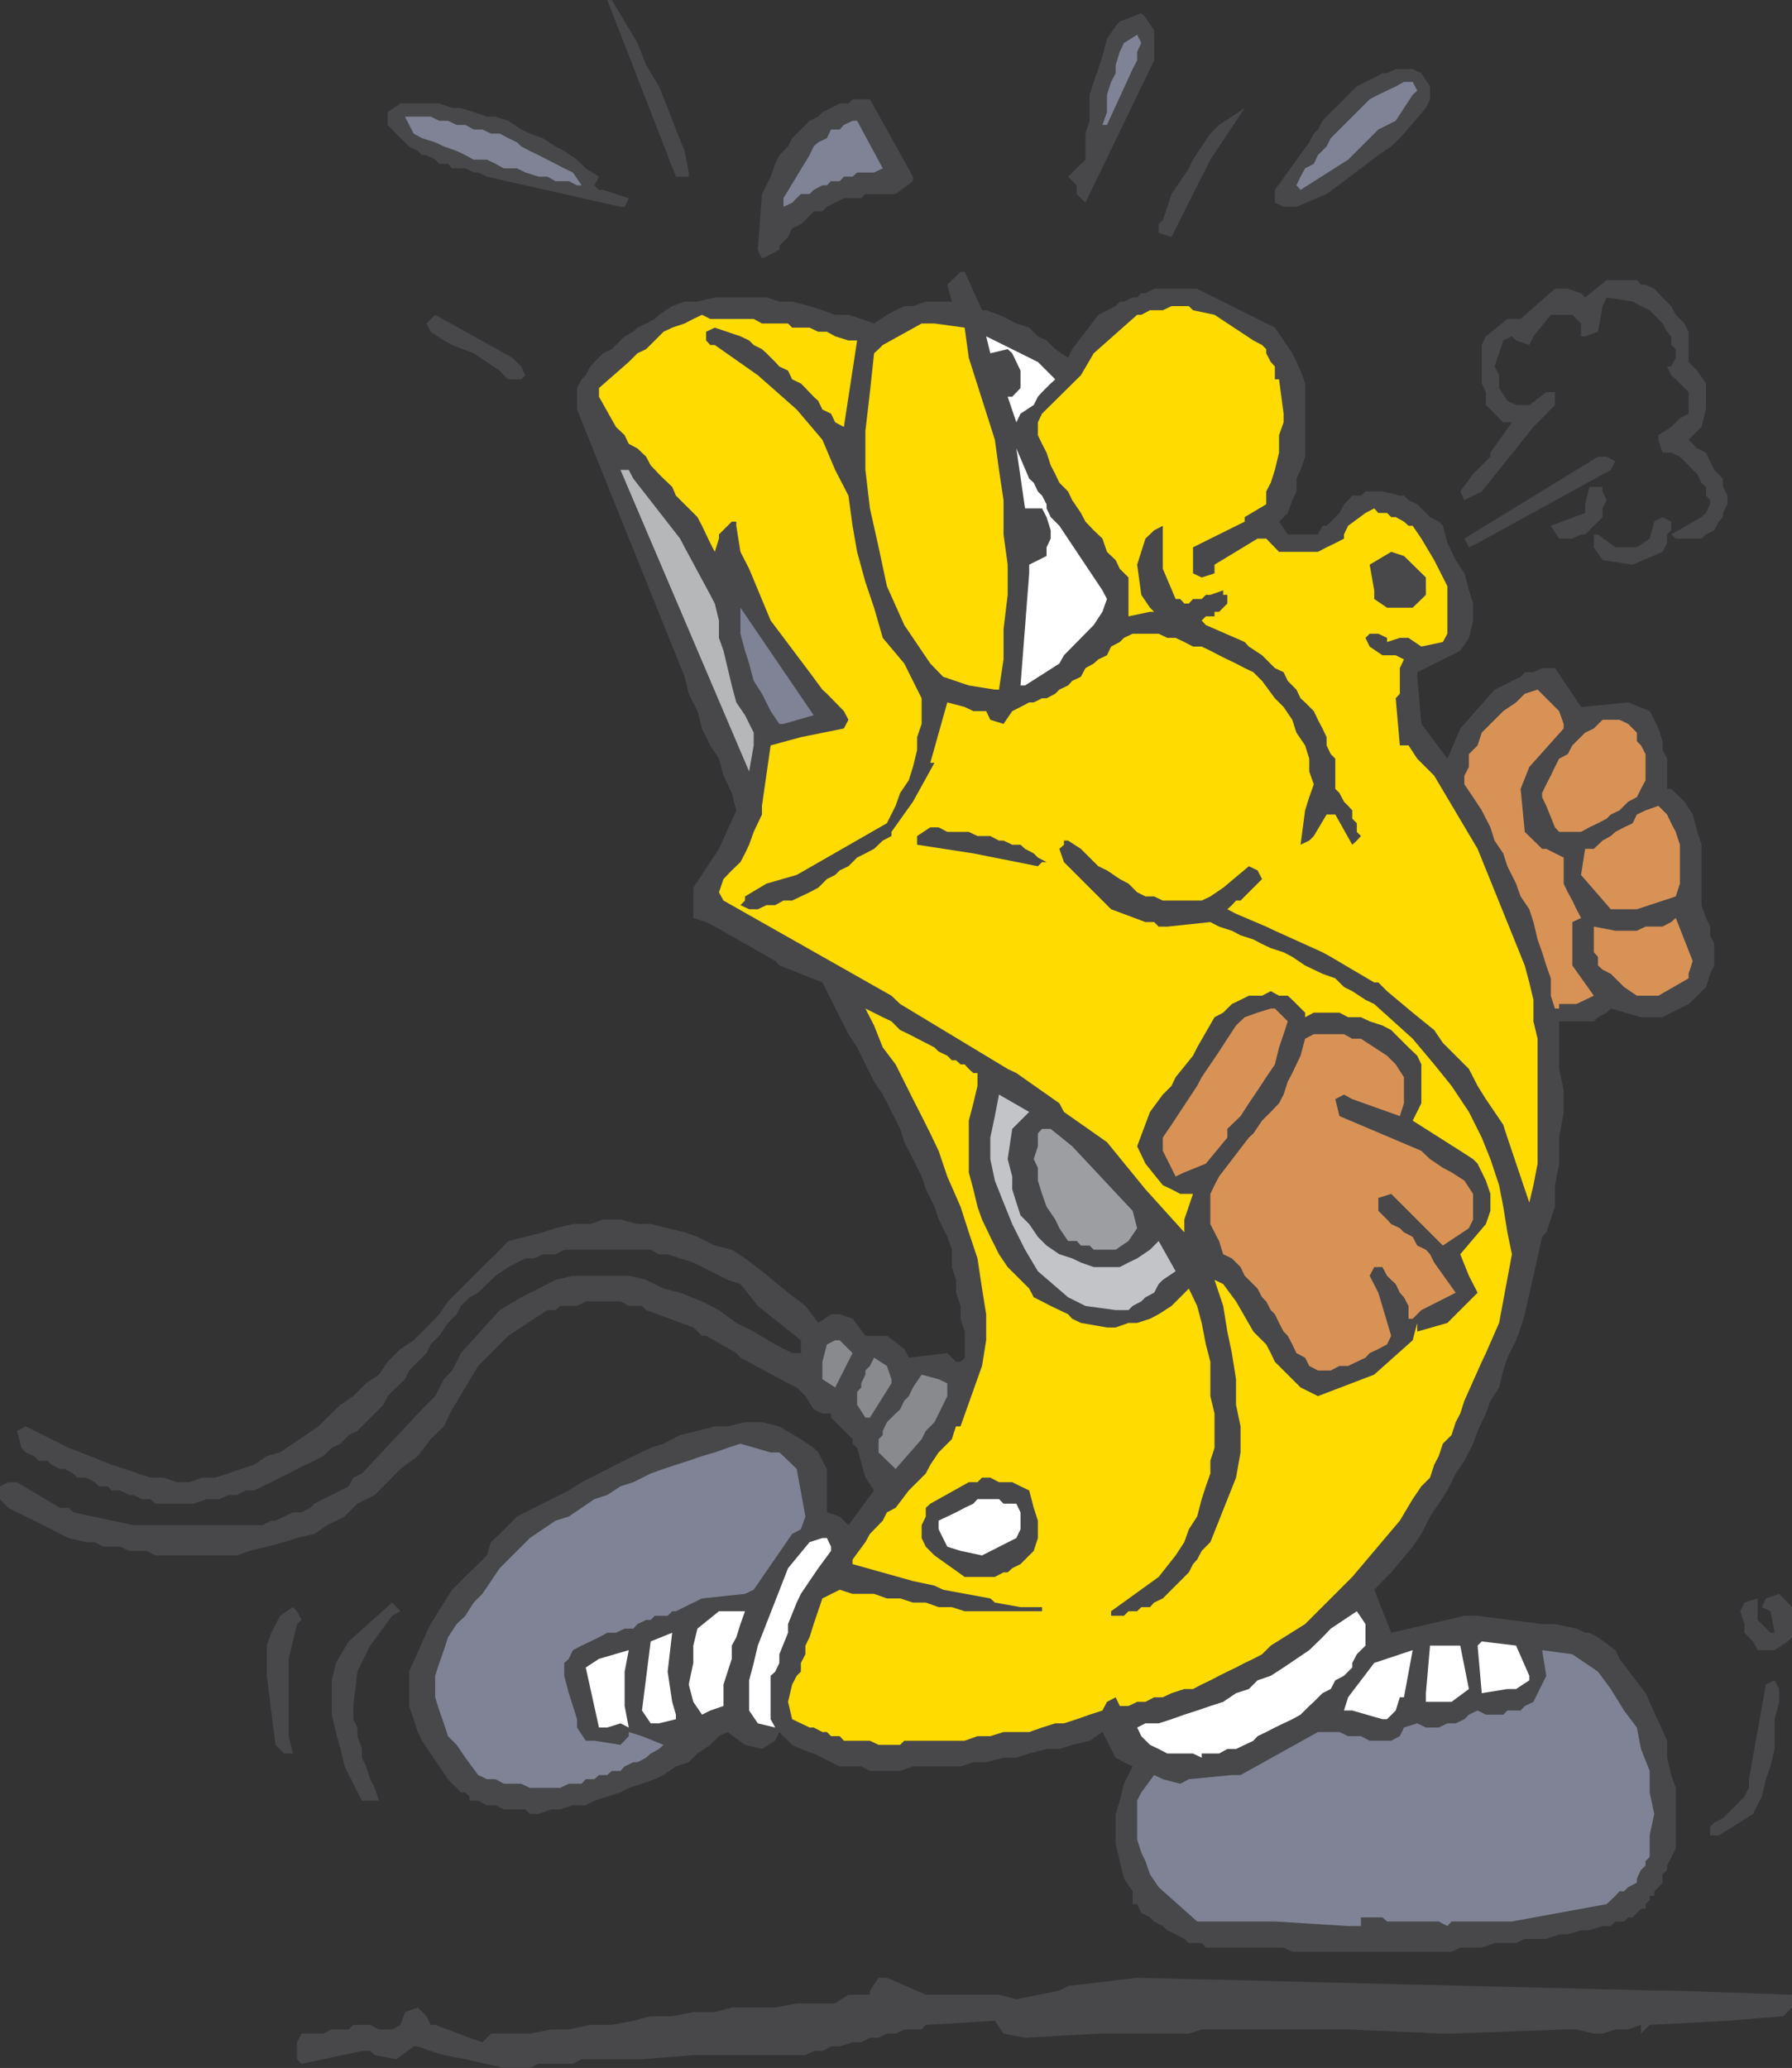 <?xml version="1.0" encoding="utf-8"?>
<!-- Generator: Adobe Illustrator 16.0.0, SVG Export Plug-In . SVG Version: 6.00 Build 0)  -->
<!DOCTYPE svg PUBLIC "-//W3C//DTD SVG 1.1//EN" "http://www.w3.org/Graphics/SVG/1.1/DTD/svg11.dtd">
<svg version="1.1" id="Ebene_1" xmlns="http://www.w3.org/2000/svg" xmlns:xlink="http://www.w3.org/1999/xlink" x="0px" y="0px"
	 width="104.229px" height="120.277px" viewBox="0 0 104.229 120.277" enable-background="new 0 0 104.229 120.277"
	 xml:space="preserve">
<rect x="0" y="0" width="104.229" height="120.277" fill="#333333" stroke="none"/>
<path fill-rule="evenodd" clip-rule="evenodd" fill="#48484A" d="M66.141,110.749h-0.264v-0.746l-0.505-0.746l-0.241-1.01
	l-0.241-0.986v-1.757l0.241-0.77l0.241-0.986l0.505-1.011l-0.505-0.24l-0.482-0.265l-0.769-1.492l-0.746,0.506l-1.012,0.24
	l-0.746,0.24h-0.745l-1.011,0.264l-0.746,0.242h-0.746l-1.01,0.265h-0.746l-0.746,0.24h-2.767l-0.746,0.265h-1.757l-0.505-0.265
	h-1.251l-0.505-0.24l-0.505-0.265l-0.506-0.242l-0.745-0.264l-0.506-0.24l-0.747-0.746l-0.239,0.506l-0.771,0.48l-0.986-0.24
	l-1.011-0.746l-0.505,0.24l-0.505,0.506l-0.746,0.504l-0.506,0.507l-0.746,0.24l-0.722,0.505l-0.505,0.24l-0.746,0.266l-0.77,0.24
	l-0.481,0.265l-0.77,0.24l-0.746,0.241l-0.505,0.265h-0.747l-0.746,0.24h-0.505l-0.746,0.265H30.82l-0.264-0.265h-1.251l-0.482-0.24
	h-0.505l-0.505-0.265h-0.506v-0.241l-0.24-0.24h-0.265l-0.241-0.265l-0.264-0.24l-0.241-0.266l-1.01-1.492l-0.505-0.744
	l-0.241-0.506l-0.241-0.746l-0.264-0.77v-1.998l1.01-2.262l0.241-0.505l1.251-1.997l0.505-0.505l0.505-0.505l0.506-0.481
	l0.505-0.505l0.241-0.771l0.505-0.48l0.505-0.505l0.505-0.505l0.987-0.506l1.01-0.506l1.012-0.504l0.745-0.481l1.011-0.505
	l0.986-0.506l1.011-0.506l1.011-0.48l0.745-0.241l0.963-0.505l1.011-0.24l1.01-0.265h0.746l1.011-0.241h0.986l1.01,0.241
	l1.253,0.746l0.745,0.505l0.265,0.266l0.241,0.48l0.264,0.48v2.526l0.746,0.241l0.505,0.505l1.492-2.021l-0.505-0.746l-0.481-1.732
	l-0.265-0.241v-0.264l-1.251-1.252v-0.24h-0.505l-0.506-0.241l-0.481-0.77l-0.505-0.506l-0.505-0.24l-2.768-1.491l-0.241-0.265
	l-1.756-1.01h-0.24l-0.506-0.481l-2.742-1.011l-0.241-0.241h-0.77l-0.481-0.265h-2.021l-0.506,0.265h-0.987l-0.264,0.241h-0.48
	l-2.263,1.492l-1.756,1.756l-1.516,2.525l-0.481,0.987l-0.77,0.746l-0.746,0.985l-1.01,0.746l-0.746,0.771l-0.747,0.746
	l-1.011,0.505l-0.745,0.746l-1.011,0.505l-0.746,0.505l-1.01,0.241l-0.747,0.239l-1.01,0.266l-0.987,0.241l-0.745,0.265H9.022
	l-0.506-0.265h-1.01l-0.505-0.241H6.015L5.51,89.695H5.005l-1.012-0.239l-0.505-0.241l-0.48-0.266L2.502,88.71l-0.505-0.265
	l-0.506-0.24l-0.505-0.241l-0.505-0.265L0,87.193v-0.746l0.481-0.239h0.505l2.502,1.491h0.505l0.266,0.265l3.513,0.746h7.506
	l0.505-0.265h0.242l0.504-0.24l0.506-0.241h0.506l0.505-0.265l0.24-0.24l0.506-0.266l0.505-0.239l0.506-0.265l0.48-0.242
	l0.265-0.504l0.506-0.24l3.489-3.73l0.769-0.77l0.506-0.986l0.481-0.505l0.264-0.506l0.241-0.505l2.262-2.502l1.251-0.746
	l1.01-0.506l0.987-0.506l1.01-0.239h3.249l1.011,0.239l1.01,0.506l0.963,0.24l1.275,0.506l0.986,0.506l1.01,0.746l1.012,0.504
	l1.251,0.746l0.986,0.506h0.506v-0.746l-2.504-1.997l-1.01-1.274l-0.746-0.242l-1.997-1.01l-0.77-0.24l-0.722-0.24h-0.506
	l-0.48-0.266h-5.029l-0.505,0.266h-0.746l-0.505,0.24h-0.505l-0.482,0.24l-0.505,0.266l-0.746,0.505l-0.505,0.481l-0.505,0.504
	l-0.506,0.266l-0.505,0.505l-0.241,0.481l-0.505,0.506l-0.505,0.746l-0.505,0.504l-0.241,0.506l-0.505,0.505l-0.505,0.506
	l-0.241,0.505l-0.505,0.48l-0.505,0.506l-0.241,0.505l-0.506,0.506l-0.505,0.505l-0.506,0.506l-0.505,0.24l-0.48,0.505l-0.506,0.241
	l-0.505,0.48l-0.506,0.266l-0.505,0.24l-0.505,0.24l-0.481,0.266l-0.505,0.24l-0.507,0.265l-0.505,0.239l-0.505,0.242h-0.505
	l-0.481,0.265H13.28l-0.505,0.239h-0.746l-0.769,0.266H9.022l-0.265-0.266H8.253l-0.481-0.239H7.507l-0.505-0.265H6.497
	l-0.241-0.242H5.751L5.51,86.208l-0.505-0.265H4.499l-0.24-0.24l-0.506-0.266H3.488l-0.48-0.24l-0.266-0.24H2.237l-0.24-0.266
	l-0.506-0.215l-0.24-0.266l-0.265-0.986l0.505-0.265l2.502,1.251l1.251,0.48l1.253,0.506l0.769,0.24l0.746,0.266l0.746,0.24h0.746
	l0.77,0.265h0.746l0.746-0.265h0.746l0.769-0.24l0.746-0.266l0.746-0.24l0.746-0.506l0.771-0.215l0.745-0.507l0.746-0.505
	l0.746-0.505l0.505-0.506l0.771-0.746l0.745-0.505l0.746-0.746l0.747-0.505l0.505-0.746l0.746-0.745l0.769-0.506l0.746-0.745
	l0.746-0.771l0.505-0.746l0.746-0.746l0.746-0.745l0.77-0.771l0.505-0.48l0.746-0.771l0.987-0.24l1.01-0.264l0.746-0.24l1.01-0.24
	h1.012l0.746-0.267h1.01l0.986,0.267h0.771l0.986,0.24l0.986,0.24l0.746,0.264l1.01,0.506l0.987,0.24l0.77,0.506l0.986,0.746
	l1.517,1.25l1.01,0.771l0.746,0.987l0.746-0.506h0.505l0.746,0.265l0.746,0.987h1.251l1.011,0.77l0.264,0.505l2.238-0.265
	l0.264,0.265l0.241,0.24h0.265l0.24-0.24v-1.517l-0.24-0.745v-0.746l-0.265-0.771v-0.746l-0.241-0.744v-1.012l-0.264-0.746
	l-0.505-1.011l-0.241-0.745l-0.505-1.011l-0.241-0.746l-0.505-1.01l-0.505-0.987l-0.241-0.77l-0.505-0.986l-0.505-1.011
	l-0.506-0.745l-0.505-1.012l-0.481-0.985l-0.506-0.771l-0.505-0.986l-0.505-1.01l-0.505-1.012l-2.504-0.986l-0.239-0.264
	l-3.514-1.998L41.07,53.63l-0.746-0.239v-1.758l0.987-1.49l0.505-0.771l1.01-2.238l-0.264-1.01l-0.481-1.011l-0.265-0.986
	l-0.505-0.771L40.83,42.37l-0.265-1.01l-0.506-1.011l-0.24-0.986L33.563,23.82v-1.251l0.265-0.505l0.241-0.241l0.265-0.505
	l0.24-0.265l0.506-0.505l0.505-0.241l0.24-0.24l0.506-0.506l0.505-0.265l0.24-0.24l0.506-0.241l0.505-0.264l0.24-0.241l0.771-0.505
	l0.722-0.265h0.746l1.01-0.24h3.008l0.745,0.24h0.747l1.011,0.265l0.746,0.24l0.745,0.265h0.77l0.746,0.241l0.746,0.264l0.746-0.505
	l0.506-0.265l0.505-0.24h0.505l0.746-0.265h1.515l-0.264-0.986l0.77-0.746h0.24l1.011,2.237h0.241l0.746,0.265l0.505,0.241
	l0.505,0.264l0.746,0.241l0.505,0.505l0.506,0.241l0.505,0.505l0.746,0.506l0.24-0.506l1.517-1.997l1.01-0.505l0.241-0.265h0.241
	l0.505-0.24h0.264l0.241-0.241h0.241l0.505-0.265h2.502l0.506,0.265l0.505,0.241l2.502,1.251l1.01,0.505l0.506,0.746l0.506,0.746
	l0.48,1.01l0.265,0.746v4.259l-0.265,0.77l-0.24,0.505v0.746l-0.24,0.505l-0.265,0.746l-0.506,0.505l0.506,0.746h1.756l0.265-0.505
	h0.24l0.746-0.746l0.265-0.505l0.24-0.241l0.241-0.265h0.505l0.265-0.24h0.986l1.012,0.24h0.239l0.266,0.265l0.505,0.241l0.241,0.24
	l0.264,0.265l0.241,0.24l0.505,0.265l0.241,0.241l0.264,1.01l0.482,0.987l0.505,0.77l0.264,0.986l0.242,0.77v0.986l-0.242,1.011
	l-0.504,0.746l-2.503,1.251v0.265l0.241,2.743l1.515,2.021l0.747-1.757l1.997-2.261l0.505-0.241l0.505-0.265l0.505-0.24l0.241-0.265
	h0.505l0.505-0.24h0.746l1.517,2.261l2.742-0.265l1.251,0.506l0.265,0.505l0.241,0.505l0.24,0.745v0.507l0.266,0.505v1.756h0.239
	l0.771,0.746l0.48,0.746l0.266,1.01l0.241,0.746v3.514l0.264,0.746l0.241,0.504V54.4l0.24,0.506v1.25l-0.24,0.481l-0.241,0.771
	l-0.505,0.505l-0.505,0.481l-0.505,0.264l-0.507,0.24l-0.505,0.266h-1.251l-1.757-0.506l-0.24,0.24l-0.505,0.266l-0.241,0.24h-2.021
	v-0.24v3.008l0.265,1.251v1.251l-0.265,1.491v1.517l-0.241,1.252v1.25l-0.505,1.492l-0.241,0.264l-1.01,4.5l-0.241,0.771
	l-0.264,0.745l-0.506,1.011l-0.24,0.746l-0.241,0.985l-0.505,0.771l-0.265,0.746l-0.481,1.011l-0.264,0.745l-0.506,0.987
	l-0.505,0.746l-0.482,0.986l-0.505,0.77l-0.505,0.746l-0.505,1.01l-0.505,0.746l-1.251,1.492l-0.987,1.01l0.987,2.502l4.258-0.986
	h0.77l3.753,0.481h0.746l1.252,0.265l0.505,0.24h0.24l0.506,0.266l1.011,0.746l0.24,0.506l1.516,1.996l1.252,2.768v0.986l0.239,1.01
	l0.266,0.746v3.513l-0.505,1.011v0.24l-0.266,0.265v0.481l-0.24,0.265l-0.241,0.24v0.265h-0.265v0.24l-0.24,0.241v0.265h-0.265
	l-0.24,0.24l-0.241,0.265H94.7l-0.24,0.24h-0.505l-0.266,0.265h-0.48l-0.771,0.241h-0.48l-0.771,0.241h-0.505l-0.746,0.264h-1.251
	l-0.505,0.241H86.93l-0.746,0.266h-1.251l-0.506,0.239h-9.263l-0.506-0.239h-4.522l-0.241-0.266h-0.746l-0.265-0.241l-0.505-0.264
	l-0.481-0.241l-0.265-0.241l-0.505-0.265l-0.241-0.24l-0.505-0.265L66.141,110.749 M66.141,115.032l-4.018,0.48l-0.506,0.266
	l-2.502,0.505l-1.01-0.266h-4.259l-2.262-0.985h-0.481l-0.506,0.746v0.239h-1.251l-0.77,0.505H46.34l-1.251,0.241h-2.526
	l-0.987,0.266h-1.251l-1.227,0.239h-1.251l-1.011,0.266l-1.251,0.239h-1.251l-1.251,0.266h-1.012l-1.251,0.241H28.56l-0.505,0.505
	l-0.747-0.265l-1.997-0.747h-0.264l-0.241-0.505l-0.505-0.505l-0.746,0.266l-0.264,0.744l-0.482,0.266H22.04l-0.507-0.266h-0.986
	l-0.265,0.266h-0.986l-0.505,0.241H17.54l-0.265,0.505v0.986l0.265,0.265l3.513-0.745h0.48l0.265,0.24l1.252,0.24l1.01-0.745h0.241
	l0.746,0.265l0.77,0.24l1.251,0.24l2.238,0.506h1.515l0.505-0.241h1.997l0.506-0.265h3.513l2.983-0.24h6.521l0.481-0.24h0.506
	l0.505-0.265h0.505l0.746-0.241h0.505l0.505-0.265h0.506l0.481-0.24h0.506l0.505-0.241h1.01l0.241-0.266l4.018-0.239l0.505,0.746
	l1.252,0.24l4.259-0.24h5.269l0.746-0.241h8.517l5.511,0.241h0.505l6.521-0.241h0.746l1.01,0.241h0.506l0.746-0.241H94.7
	l0.746-0.266v0.507l0.505-0.507l4.523-0.239l3.249-0.266l0.505-0.505v-0.746l-7.026-0.239h-0.745L66.141,115.032z"/>
<polyline fill-rule="evenodd" clip-rule="evenodd" fill="#7F8395" points="78.411,112.023 79.157,112.023 79.157,111.519 
	80.408,111.519 80.674,111.759 83.681,111.759 84.186,112.023 84.427,111.759 87.939,111.759 93.449,110.749 93.955,110.268 
	94.195,110.003 94.46,110.003 94.7,109.763 95.206,109.498 95.206,109.257 95.446,108.752 95.711,108.512 95.711,108.247 
	95.951,108.006 95.951,106.755 96.216,105.504 95.951,104.253 95.951,103.002 95.446,101.727 95.206,100.477 94.46,99.488 
	93.689,98.238 92.944,97.227 91.452,96.217 89.695,95.977 89.937,97.468 89.19,98.984 88.686,99.225 88.444,99.488 87.675,99.488 
	87.435,99.729 86.424,99.729 85.942,99.488 85.437,99.729 85.173,99.994 84.668,100.234 84.186,100.234 83.681,100.477 
	82.935,100.477 82.43,100.234 81.659,100.477 81.42,100.98 80.915,101.246 79.664,101.246 79.157,100.98 78.411,100.98 
	77.906,100.74 76.655,100.74 72.155,103.242 71.65,103.242 69.148,103.482 68.644,103.748 67.633,103.482 67.128,103.242 
	66.382,104.253 66.141,104.734 66.141,106.996 66.382,107.742 66.623,108.247 66.887,109.017 67.392,109.763 69.63,111.759 
	74.152,111.759 78.411,112.023 "/>
<path fill-rule="evenodd" clip-rule="evenodd" fill="#48484A" d="M21.798,104.734h0.242l-0.242-0.746l-0.265-0.506l-0.24-0.745
	l-0.24-0.505v-0.506l-0.266-0.746v-0.504l-0.24-0.482v-0.77l0.24-1.998l0.746-1.515l1.275-1.733l0.482-0.265l-0.482-0.505
	l-2.526,2.262l-0.746,1.251l-0.24,1.011v1.996l0.24,1.012l0.266,0.986l0.24,1.011l0.505,1.011l0.506,0.986H21.798 M99.97,106.755
	l1.997-1.251l0.505-1.011l0.241-1.011l0.265-0.745l0.24-1.011v-1.732l0.265-1.01v-0.746l-0.265-0.506l-0.505,0.24l-0.987,5.51v0.506
	l-0.264,0.505l-0.241,0.241l-0.241,0.265l-0.264,0.24l-0.241,0.265l-0.264,0.24l-0.506,0.265l-0.24,0.241v0.505H99.97z"/>
<polyline fill-rule="evenodd" clip-rule="evenodd" fill="#7F8395" points="32.576,103.988 33.083,103.748 33.828,103.748 
	34.069,103.482 34.574,103.482 34.839,103.242 35.32,103.242 35.585,103.002 36.09,103.002 36.331,102.737 36.836,102.497 
	37.076,102.497 37.582,102.232 37.847,101.99 38.327,101.727 38.592,101.486 37.341,100.98 36.571,100.74 36.571,100.98 
	36.09,101.486 34.574,101.246 34.069,101.246 33.563,100.477 33.563,99.994 33.322,99.225 33.083,98.479 32.817,97.468 
	32.817,96.722 33.083,96.482 33.322,95.977 33.828,95.712 34.334,95.471 34.839,95.23 35.32,94.965 35.825,94.965 36.331,94.725 
	36.836,94.725 37.076,94.46 37.582,94.22 37.847,94.22 38.087,93.979 38.833,93.979 39.098,93.714 39.313,93.714 40.83,92.969 
	43.332,92.704 43.838,92.463 46.075,89.215 46.581,88.949 46.845,88.205 46.34,85.438 45.569,84.691 45.328,84.477 44.823,84.477 
	43.067,83.97 42.321,84.211 41.575,84.477 40.83,84.691 40.06,84.957 39.313,85.197 38.592,85.438 37.847,85.703 36.836,86.208 
	36.09,86.447 35.32,86.954 34.574,87.193 33.828,87.699 33.083,88.205 32.312,88.445 31.566,88.949 30.82,89.456 29.064,91.212 
	28.56,91.958 28.055,92.704 27.549,93.209 27.067,93.979 26.562,94.46 26.057,95.23 25.816,95.977 25.552,96.722 25.311,97.468 
	25.311,98.719 25.552,99.488 25.816,100.234 26.057,100.98 26.562,101.486 27.067,102.232 27.813,103.242 28.318,103.482 
	28.823,103.482 29.306,103.748 30.315,103.748 30.82,103.988 32.576,103.988 "/>
<polyline fill-rule="evenodd" clip-rule="evenodd" fill="#FFFFFF" points="69.895,101.99 70.904,101.99 71.387,101.727 
	71.892,101.727 72.396,101.486 72.901,101.246 73.143,100.98 73.647,100.74 74.152,100.477 74.658,100.234 75.164,99.994 
	75.645,99.729 76.15,99.225 76.415,98.984 76.92,98.479 77.401,98.238 77.666,97.732 78.171,97.468 78.652,96.986 78.652,96.722 
	78.917,96.217 79.157,95.977 79.422,95.712 79.422,94.46 78.917,93.714 77.401,94.725 76.92,95.23 76.15,95.977 75.404,96.482 
	74.658,96.986 73.912,97.468 73.143,97.732 72.638,98.238 71.892,98.479 71.146,98.984 70.399,99.225 69.63,99.488 68.884,99.729 
	68.138,99.994 67.392,100.234 66.623,100.234 66.141,100.477 66.382,100.98 66.887,101.486 67.392,101.727 67.897,101.99 
	69.39,101.99 69.895,102.232 69.895,101.99 "/>
<polyline fill-rule="evenodd" clip-rule="evenodd" fill="#48484A" points="17.034,101.99 16.794,100.98 16.794,96.482 
	17.034,95.471 17.275,94.46 17.54,94.22 17.275,93.714 17.034,93.475 16.289,93.979 15.782,94.965 15.519,95.712 15.519,97.468 
	16.024,101.486 16.528,101.99 17.034,101.99 "/>
<polyline fill-rule="evenodd" clip-rule="evenodd" fill="#FFDB00" points="52.596,101.246 56.107,101.246 56.854,100.98 
	57.6,100.98 58.369,100.74 59.861,100.74 60.607,100.477 61.377,100.234 61.883,100.234 62.629,99.994 63.375,99.729 64.121,99.488 
	64.385,98.984 64.89,98.719 65.131,99.225 65.636,99.225 66.141,98.984 66.623,98.984 67.128,98.719 67.633,98.719 68.138,98.479 
	68.884,98.238 69.39,98.238 69.895,97.973 70.399,97.732 70.904,97.468 71.387,97.227 71.892,96.986 72.396,96.722 72.901,96.482 
	73.406,96.217 73.912,95.712 75.909,94.46 78.652,91.718 81.42,88.445 82.166,87.193 82.671,86.447 83.176,85.943 83.417,85.197 
	83.681,84.691 83.922,83.97 84.427,83.465 84.668,82.719 84.933,82.214 85.173,81.468 86.184,79.206 86.424,78.701 87.193,76.945 
	87.939,72.951 87.675,71.676 87.435,70.184 87.193,68.934 86.688,67.417 86.184,66.165 85.437,64.674 84.427,63.158 83.417,61.906 
	82.166,60.415 79.928,58.395 79.422,58.154 78.652,57.648 78.171,57.408 77.666,56.902 76.92,56.638 76.415,56.396 75.909,56.156 
	75.164,55.652 74.658,55.387 73.912,55.146 73.406,54.906 72.901,54.641 72.155,54.4 71.65,54.135 70.904,53.895 70.399,53.63 
	67.897,53.895 67.392,53.895 67.128,53.63 66.623,53.63 64.626,52.884 61.883,50.143 61.617,49.372 61.883,49.131 61.883,48.891 
	62.123,48.891 62.868,49.372 63.375,49.877 63.88,50.382 64.385,50.623 65.131,51.128 65.636,51.393 66.141,51.898 66.623,52.139 
	67.128,52.139 67.633,52.379 69.895,52.379 70.399,52.139 71.146,51.633 72.638,50.382 73.143,50.623 73.406,51.128 73.143,51.393 
	72.901,51.633 72.155,52.379 71.892,52.379 71.65,52.645 71.387,52.884 71.892,53.148 73.647,53.895 74.152,54.135 76.92,55.387 
	77.401,55.652 79.928,57.143 80.169,57.143 80.674,57.648 82.166,58.898 83.417,59.91 83.922,60.656 84.668,61.402 85.437,62.172 
	85.942,63.158 86.424,63.928 86.93,64.674 87.435,65.42 87.675,66.165 88.949,69.943 89.19,68.934 89.432,67.682 89.432,60.415 
	89.19,59.404 89.19,58.154 88.949,57.143 88.686,56.156 88.181,54.906 85.942,49.372 83.417,45.113 82.43,44.127 81.925,43.355 
	81.42,43.355 81.179,40.614 81.42,40.349 81.42,38.858 81.659,38.352 81.179,38.112 80.408,38.112 79.664,37.607 79.422,37.101 
	79.664,36.86 80.169,36.86 80.674,37.101 80.674,37.341 81.42,37.101 81.925,37.101 82.671,37.607 83.922,37.341 84.186,36.86 
	84.186,34.094 83.417,32.578 82.671,31.326 82.166,30.581 81.925,30.581 81.659,30.34 81.179,30.075 80.915,30.075 80.674,29.835 
	80.169,29.835 79.928,29.57 79.422,29.835 78.411,30.581 78.171,31.086 78.171,31.326 77.666,31.591 77.16,31.832 76.655,32.097 
	74.394,32.097 73.647,31.326 73.143,31.326 70.641,32.843 70.641,33.348 69.895,33.588 69.39,33.348 69.39,31.832 72.396,30.34 
	72.396,30.075 73.647,29.33 73.647,28.584 73.912,28.079 74.152,27.333 74.394,26.322 74.394,25.311 74.658,24.566 74.658,24.06 
	74.394,22.064 74.152,22.064 74.152,21.318 73.912,21.053 73.647,20.548 73.647,20.307 73.406,20.067 72.901,19.802 70.641,18.31 
	69.39,18.045 69.148,17.805 68.138,17.805 67.633,18.045 66.887,18.045 66.382,18.31 66.141,18.31 63.614,20.548 62.868,21.823 
	60.607,24.06 60.366,24.566 60.366,25.311 60.607,25.817 60.872,26.322 61.112,27.068 61.377,27.573 61.617,28.079 62.123,28.584 
	62.363,29.089 62.868,29.835 63.134,30.34 63.614,30.845 64.121,31.326 64.385,32.097 64.89,32.578 65.131,33.083 65.636,33.588 
	65.636,35.85 66.887,35.585 67.128,35.585 66.887,35.345 66.382,34.599 66.141,32.843 66.623,31.326 67.128,30.845 67.633,30.581 
	67.633,33.083 68.379,34.839 68.644,34.839 68.884,35.104 69.148,35.104 69.39,34.839 69.895,34.839 70.136,34.599 70.399,34.599 
	71.146,34.334 71.146,34.599 71.387,34.599 71.387,35.104 71.146,35.345 70.904,35.585 70.641,35.585 70.641,35.85 70.136,35.85 
	69.895,36.09 70.136,36.355 72.396,37.341 72.638,37.607 73.406,38.112 73.647,38.352 74.152,38.858 74.658,39.098 74.899,39.603 
	75.404,40.109 75.645,40.614 75.909,40.854 76.415,41.36 76.655,41.865 76.92,42.37 77.16,42.876 77.16,43.355 77.401,43.861 
	77.666,44.127 77.666,45.883 77.906,46.124 78.171,46.629 78.411,46.869 78.652,47.134 78.652,47.615 78.917,47.88 78.917,48.385 
	79.157,48.626 78.917,48.891 78.652,49.131 77.666,47.375 77.16,47.375 76.415,48.626 76.15,48.891 75.645,49.131 75.909,47.134 
	76.15,46.363 76.415,45.618 76.15,44.873 76.15,44.127 75.909,43.355 75.404,42.611 75.164,41.865 74.658,41.119 74.152,40.614 
	73.406,39.603 72.901,39.098 72.396,38.858 71.892,38.593 71.387,38.352 70.904,38.112 70.399,37.847 69.895,37.607 69.39,37.607 
	68.884,37.341 68.379,37.101 67.897,37.101 67.392,36.86 65.877,36.86 65.372,37.101 65.131,37.341 64.626,37.607 64.385,38.112 
	63.88,38.352 63.614,38.593 63.134,38.858 62.868,39.363 62.363,39.603 62.123,39.868 61.617,40.109 61.377,40.349 60.872,40.614 
	60.607,40.614 60.126,40.854 59.861,40.854 59.356,41.119 58.875,41.36 58.369,42.105 57.6,41.865 57.359,41.36 56.613,41.36 
	56.107,41.119 55.098,40.854 54.11,44.367 54.352,44.367 53.101,46.629 51.85,48.385 51.85,48.626 51.345,48.891 50.839,49.372 
	50.334,49.637 49.853,49.877 49.347,50.382 48.842,50.623 48.577,50.888 48.096,51.128 47.591,51.633 47.086,51.898 46.581,52.139 
	46.075,52.379 45.569,52.379 45.089,52.645 44.583,52.645 44.077,52.884 43.572,52.884 43.067,52.645 43.332,52.379 43.332,52.139 
	44.583,51.393 46.34,50.888 51.585,47.88 52.091,46.869 52.354,46.124 52.859,45.378 53.101,44.607 53.342,43.622 53.342,42.876 
	53.605,42.105 53.605,40.614 52.596,38.593 51.345,37.101 50.839,35.345 50.334,33.853 49.853,32.097 49.588,30.581 49.347,28.824 
	48.577,27.333 47.832,25.576 46.34,23.82 44.077,21.823 41.575,20.067 41.312,20.067 41.07,19.802 41.07,19.296 41.575,19.056 
	43.067,19.561 43.572,19.802 43.838,20.067 44.318,20.307 44.583,20.548 45.089,21.053 45.328,21.318 45.835,21.558 46.075,22.064 
	46.581,22.304 46.845,22.569 47.326,23.074 47.591,23.315 47.832,23.82 48.337,24.06 48.577,24.566 49.083,24.83 49.853,19.802 
	49.347,19.802 48.577,19.561 48.096,19.296 47.591,19.296 47.086,19.056 46.075,19.056 45.835,18.815 44.318,18.815 43.838,18.551 
	41.312,18.551 40.83,18.31 40.324,18.551 39.819,18.815 39.098,19.056 38.592,19.296 38.087,19.802 37.582,20.307 37.076,20.548 
	36.571,21.053 34.839,22.569 34.839,23.074 35.825,24.83 36.331,25.311 36.571,25.817 37.076,26.082 37.582,26.563 37.847,27.068 
	38.327,27.573 38.592,27.838 39.098,28.319 39.313,28.824 39.819,29.33 40.06,29.57 40.565,30.075 40.83,30.581 41.07,31.086 
	41.312,31.591 41.575,32.097 41.816,31.326 41.816,31.086 42.562,30.34 42.826,30.34 42.826,30.581 43.067,32.097 43.572,33.083 
	44.823,36.09 47.086,39.098 47.832,40.109 48.096,40.349 49.083,41.36 49.347,41.865 49.083,42.37 46.581,42.876 44.823,43.355 
	44.318,46.869 44.318,47.375 44.077,47.88 43.838,48.385 43.572,49.131 43.332,49.637 43.067,50.143 42.562,50.623 42.081,51.128 
	41.816,51.898 42.081,52.379 51.85,57.913 52.354,58.395 58.61,62.172 59.115,62.412 61.617,64.169 61.883,64.674 64.385,66.43 
	66.623,69.173 68.884,71.676 68.884,70.929 69.39,69.438 68.644,69.438 68.138,69.173 67.633,68.934 66.623,67.682 66.141,66.671 
	66.887,64.674 67.633,63.663 68.138,63.158 68.379,62.652 69.39,61.402 69.63,60.921 70.641,59.164 71.146,58.898 71.65,58.395 
	72.155,58.154 72.638,57.913 73.406,57.913 73.912,57.648 74.394,57.913 74.899,57.913 75.164,58.154 75.909,58.898 75.909,59.164 
	76.415,58.898 77.906,58.898 78.411,59.164 79.157,59.164 79.664,59.404 80.408,59.645 80.915,59.91 81.42,60.415 81.925,60.921 
	82.43,61.402 82.671,61.906 82.671,64.169 82.166,65.179 84.933,66.936 85.679,67.417 85.942,67.682 86.424,68.668 86.688,69.438 
	86.688,70.424 86.424,71.195 84.933,72.951 85.437,74.202 85.942,75.188 84.186,76.945 82.43,77.449 82.43,76.945 82.166,77.955 
	79.928,79.952 76.655,81.203 75.645,80.697 75.404,80.457 74.899,79.952 74.658,79.712 74.152,79.206 73.912,78.701 73.647,78.195 
	73.406,77.955 72.901,77.449 71.892,75.693 71.146,74.684 70.641,74.441 71.146,75.958 71.387,77.449 71.65,78.701 71.892,80.217 
	71.892,81.708 72.155,82.96 72.155,84.477 71.892,85.943 70.399,89.695 69.895,90.202 69.63,90.707 69.39,90.972 69.148,91.453 
	68.884,91.718 68.644,91.958 68.138,92.463 67.897,92.704 67.633,92.969 67.128,93.209 66.887,93.475 66.382,93.475 66.141,93.714 
	65.636,93.714 65.372,93.979 64.626,93.979 64.626,93.714 67.392,91.718 68.379,90.467 68.884,89.695 69.148,88.949 69.63,88.205 
	69.895,87.193 70.136,86.447 70.399,85.703 70.399,84.957 70.641,84.211 70.641,82.214 70.399,81.203 70.399,79.206 70.136,78.195 
	69.895,76.945 69.63,75.958 69.148,74.947 68.644,75.453 68.138,75.958 67.392,76.439 66.887,76.704 66.141,76.945 65.636,76.945 
	64.89,77.21 64.385,77.21 62.868,76.945 62.363,76.704 62.123,76.439 61.112,75.958 60.607,75.693 60.126,75.453 59.861,74.947 
	59.356,74.441 58.61,73.697 58.105,72.951 57.6,71.939 57.118,70.929 56.854,70.184 56.613,69.173 56.349,68.188 56.349,65.179 
	56.613,64.169 56.854,63.158 56.854,62.412 56.613,62.412 56.349,62.172 56.107,61.906 55.867,61.906 55.603,61.667 55.361,61.667 
	55.098,61.402 54.593,61.161 54.352,60.921 52.859,60.15 52.354,59.91 51.85,59.404 51.345,59.164 50.334,58.658 50.839,59.645 
	51.345,60.921 52.091,61.906 53.101,63.928 53.605,64.914 54.11,65.925 54.593,66.936 55.098,68.427 55.867,70.184 56.349,71.676 
	56.854,73.191 57.118,74.947 57.359,76.439 57.359,77.955 57.118,79.447 55.867,82.96 55.603,82.96 55.361,83.706 55.098,83.97 
	54.593,84.477 54.11,85.197 53.847,85.703 52.859,86.689 52.091,87.699 51.585,87.964 51.345,88.445 50.598,89.215 50.334,89.695 
	49.588,90.707 49.588,90.972 53.101,91.958 54.352,92.223 54.856,92.463 57.6,92.969 57.864,93.209 59.356,93.475 60.607,93.475 
	60.607,93.714 56.107,93.714 55.361,93.475 54.593,93.475 53.847,93.209 53.101,93.209 52.354,92.969 51.585,92.969 50.839,92.704 
	49.588,92.704 48.842,92.463 47.832,92.969 47.326,94.46 47.086,95.23 46.845,95.712 46.845,96.217 46.581,96.722 46.581,97.227 
	46.34,97.468 46.075,97.973 45.835,98.984 46.075,99.994 46.581,100.234 47.086,100.477 47.326,100.477 47.832,100.74 
	48.096,100.74 48.337,100.98 48.842,100.98 49.083,101.246 50.598,101.246 51.104,101.486 52.354,101.486 52.596,101.246 "/>
<path fill-rule="evenodd" clip-rule="evenodd" fill="#FFFFFF" d="M87.675,98.238h0.506l0.769-0.506v-0.265l-0.769-1.756
	l-1.997-0.241l-0.241,0.241l0.241,2.767L87.675,98.238 M83.922,98.984h0.505l1.01-0.746l-0.504-2.526h-1.757l-0.241,2.767v0.506
	H83.922z M41.312,99.488l0.77-0.264v-1.252l0.24-0.746l0.241-0.744v-0.771l0.264-0.481l0.241-0.771l0.265-0.746h-1.516l-1.251,1.011
	l-0.241,0.987v1.01l-0.265,1.251l0.265,1.012l0.506,0.744L41.312,99.488z M80.408,99.994h0.266l0.505-0.506l0.241-0.77h0.239
	l0.507-2.742l-2.238,0.745l-1.517,1.997l-0.24,0.77h0.481L80.408,99.994z M38.327,100.234l0.986-0.24v-0.266l-0.216-0.744
	l-0.265-1.758l0.265-2.262l-1.251,0.506l-0.506,4.018l0.506,0.746H38.327z M45.089,100.477l-0.266-0.482v-2.526l0.266-0.241
	l0.239-0.505v-0.505l0.507-1.252V94.46l0.505-1.251l0.241-0.505l1.01-1.492l0.746-1.01v-0.241l-0.241-0.505h-0.264l-0.746,0.239
	l-1.251,1.517l-1.758,4.5l-0.239,1.01l-0.266,1.011v1.756l0.505,0.746L45.089,100.477z M35.32,100.477l0.77-0.242l0.481,0.242
	l-0.24-1.252v-1.998l0.24-1.25l-1.732,0.506l-0.77,0.504l0.77,3.49H35.32z"/>
<path fill-rule="evenodd" clip-rule="evenodd" fill="#48484A" d="M57.118,91.718h0.746l0.505-0.265h0.241l0.265-0.241l0.481-0.24
	l0.265-0.265l0.505-0.505l0.24-0.746v-1.011l-0.24-0.746l-0.265-1.01l-0.505-0.242l-0.481-0.239h-0.77L57.6,85.943h-0.481
	l-0.265,0.265h-0.505l-2.238,1.251l-0.264,0.24v0.506l-0.241,0.505v0.746l0.241,0.505l0.505,0.506l1.756,1.251H57.118
	 M103.218,95.977l0.77-0.506l0.241-0.24v-1.756l-0.746-0.771l-0.77,0.265l-0.241,0.506l0.506,0.239l0.24,1.251h-0.24l-0.747-0.745
	v-1.251l-0.769,0.24l-0.241,0.505l0.241,0.746v0.505l0.505,0.506l0.264,0.506H103.218z"/>
<polyline fill-rule="evenodd" clip-rule="evenodd" fill="#FFFFFF" points="57.118,90.467 59.115,89.456 59.356,88.949 
	59.356,87.964 59.115,87.459 58.369,87.459 58.105,87.193 56.854,87.193 56.613,87.459 56.107,87.699 55.603,87.964 55.098,88.205 
	54.593,88.445 54.593,88.949 55.098,89.961 55.867,90.202 57.118,90.467 "/>
<path fill-rule="evenodd" clip-rule="evenodd" fill="#898A8D" d="M48.577,80.697l1.011-1.996l-0.746-0.746h-0.265l-0.481,0.24
	l-0.264,1.011v1.011L48.577,80.697 M50.598,82.454l1.252-1.997v-0.24l-0.265-0.77l-0.746-0.481l-0.241,0.481l-0.264,0.265v0.24
	l-0.241,0.505v0.24l-0.24,0.266v0.745l0.481,0.746H50.598z M52.091,85.438l1.515-1.731l0.241-0.481l0.505-0.506l0.746-1.516v-0.746
	l-0.505-0.24l-0.987-0.265l-0.505,0.745l-0.241,0.506l-0.264,0.265l-0.241,0.505l-0.264,0.241l-0.241,0.24l-0.265,0.265l-0.24,0.506
	v0.24l-0.241,0.241v0.771L52.091,85.438z"/>
<polyline fill-rule="evenodd" clip-rule="evenodd" fill="#D89256" points="77.401,79.712 77.906,79.447 78.411,79.447 
	78.917,79.206 79.422,78.966 79.664,78.701 80.169,78.461 80.674,78.195 80.915,77.691 80.169,75.188 79.664,74.202 79.928,73.697 
	80.408,73.697 80.674,74.202 80.915,74.441 81.179,74.684 81.42,75.188 81.659,75.453 81.925,75.958 81.925,76.704 82.166,76.704 
	82.671,76.199 84.668,75.188 83.417,73.432 83.176,72.951 82.935,72.686 82.43,72.445 82.166,71.939 81.659,71.676 81.42,71.436 
	80.915,71.195 80.674,70.929 80.169,70.424 80.169,69.678 80.915,69.438 83.922,72.445 85.437,71.436 85.679,70.929 85.679,69.438 
	85.173,68.668 84.427,68.188 83.922,67.922 83.176,67.417 82.671,66.936 77.906,64.914 77.666,63.928 78.171,63.663 78.652,63.928 
	81.42,64.914 81.659,64.169 81.659,62.652 81.179,61.906 80.674,61.402 79.157,60.415 78.652,60.415 78.171,60.15 76.415,60.15 
	75.909,60.415 75.645,61.402 75.404,61.906 75.164,62.412 74.899,62.918 74.658,63.663 74.394,64.169 73.912,64.674 73.406,65.179 
	72.901,65.925 72.638,66.165 70.904,68.427 70.641,68.934 70.399,69.438 70.399,71.195 70.641,71.676 70.904,72.18 71.146,72.951 
	71.65,73.191 72.155,73.697 72.396,74.202 73.143,74.947 73.406,75.453 73.647,75.693 73.912,76.199 74.152,76.439 74.394,76.945 
	74.658,77.449 74.899,77.691 75.164,78.195 75.404,78.701 75.909,78.966 76.15,79.447 76.655,79.712 77.401,79.712 "/>
<polyline fill-rule="evenodd" clip-rule="evenodd" fill="#C2C4C7" points="64.89,76.199 65.636,76.199 65.877,75.958 66.382,75.693 
	66.623,75.453 67.128,75.188 67.392,74.684 67.633,74.441 68.379,73.938 67.392,72.18 66.887,72.686 66.141,73.191 65.636,73.432 
	65.131,73.697 63.614,73.697 62.868,73.432 62.363,73.191 61.617,72.951 60.872,72.445 60.366,71.939 59.861,71.195 59.356,70.689 
	59.115,69.943 58.875,69.173 58.875,68.427 58.61,67.417 58.875,65.66 59.115,65.42 59.861,64.674 58.105,63.663 57.864,64.914 
	57.6,66.165 57.6,67.417 57.864,68.668 58.369,69.943 58.875,71.195 59.621,72.686 60.366,73.938 62.123,75.453 63.134,75.958 
	64.89,76.199 "/>
<polyline fill-rule="evenodd" clip-rule="evenodd" fill="#9C9EA1" points="64.89,72.686 65.636,72.18 66.141,71.436 65.877,70.424 
	62.363,66.671 61.112,65.66 60.607,65.66 60.366,65.925 60.366,66.671 60.126,67.417 60.366,67.922 60.366,68.668 60.607,69.438 
	60.872,70.184 61.377,70.929 61.617,71.436 62.123,72.18 62.629,72.18 62.868,72.445 63.375,72.445 63.614,72.686 64.89,72.686 "/>
<path fill-rule="evenodd" clip-rule="evenodd" fill="#D89256" d="M95.206,52.884l2.262-0.745l0.241-0.746v-2.262l-0.241-0.746
	l-0.266-0.505l-0.239-0.505l-0.506-0.506l-0.746,0.265l-0.505,0.241l-0.241,0.505l-0.505,0.24l-0.505,0.265l-0.266,0.241
	l-0.48,0.265l-0.506,0.481h-0.505l-0.24,1.516l1.731,1.996H95.206 M96.457,57.913l1.757-1.011v-0.265l0.239-0.745l-0.985-2.502
	l-0.266,0.239l-0.505,0.265h-0.986l-0.505,0.24h-1.251l-1.252-0.24v1.492l0.241,0.266v0.504l0.265,0.24l0.48,0.241l0.771,0.771
	l0.746,0.505H96.457z M90.683,58.658v-0.264h1.011l1.01-0.481l-1.251-1.757V53.63l0.506-0.239l-0.265-0.507l-0.241-0.505
	l-0.265-0.48l-0.24-0.506v-1.516l-1.011-0.505h-0.241l-1.01-0.987l-0.241-2.502l0.505-1.275l1.998-2.237v-0.265l-0.265-0.746
	l-0.241-0.241l-1.01-1.01l-0.746,0.24l-0.505,0.505l-0.746,0.506l-0.505,0.505l-0.746,0.747l-0.241,0.744l-0.506,0.506v0.746
	l-0.264,0.506v0.505l0.506,0.745l0.505,0.771l0.505,0.986l0.241,0.771l0.505,0.746l0.24,0.745l0.506,1.011l0.264,0.746l0.505,0.745
	l0.241,0.746l0.241,1.011l0.264,0.746l0.241,0.77l0.264,0.746v1.011l0.241,0.745H90.683z M68.884,68.188l1.252-0.506l1.251-1.517
	V65.66l0.769-0.746l0.482-0.745l0.505-0.746l0.505-0.771l0.505-0.746l0.241-0.985l0.265-0.771l0.241-0.746l-0.747-0.746h-0.24
	l-0.77,0.24l-0.746,0.266l-0.505,0.48l-0.505,0.771l-0.482,0.746l-0.505,0.745l-0.505,0.746l-0.265,0.506l-1.492,2.262l-0.505,0.745
	v0.771l0.746,1.491L68.884,68.188z"/>
<polyline fill-rule="evenodd" clip-rule="evenodd" fill="#48484A" points="60.366,50.382 60.607,50.143 60.872,50.143 
	60.366,49.877 60.126,49.637 59.621,49.372 59.356,49.131 58.875,49.131 58.369,48.891 58.105,48.891 57.6,48.626 56.854,48.626 
	56.349,48.385 55.098,48.385 54.593,48.12 54.11,48.12 53.342,48.626 53.342,49.131 56.613,49.637 60.366,50.382 "/>
<polyline fill-rule="evenodd" clip-rule="evenodd" fill="#D89256" points="91.452,48.385 91.958,48.385 92.438,48.12 92.944,47.88 
	93.449,47.615 93.689,47.375 94.195,47.134 94.7,46.629 95.206,46.363 95.446,45.883 95.711,45.378 95.711,43.861 95.446,43.355 
	95.206,43.115 95.206,42.611 94.7,42.105 94.195,41.865 93.209,41.865 92.703,42.37 92.198,42.611 91.452,43.355 91.188,43.861 
	90.683,44.127 90.441,44.607 90.2,45.113 89.937,45.618 89.695,46.124 89.695,46.363 89.937,46.869 90.441,48.12 90.683,48.385 
	91.452,48.385 "/>
<polyline fill-rule="evenodd" clip-rule="evenodd" fill="#B5B7B9" points="43.572,44.873 43.838,43.355 43.838,42.611 43.332,41.6 
	42.826,40.854 42.562,39.868 42.081,37.847 41.816,37.101 41.816,36.09 41.575,35.104 41.312,34.599 39.819,31.832 39.555,31.326 
	36.836,27.838 36.571,27.333 36.09,27.333 43.572,44.873 "/>
<polyline fill-rule="evenodd" clip-rule="evenodd" fill="#7F8395" points="45.569,42.105 47.326,41.6 43.067,35.345 43.067,36.86 
	43.332,37.847 43.572,38.593 43.838,39.603 44.318,40.349 44.823,41.36 45.328,42.105 45.569,42.105 "/>
<polyline fill-rule="evenodd" clip-rule="evenodd" fill="#FFDB00" points="57.864,40.109 58.105,40.109 58.369,38.352 
	58.369,36.596 58.61,34.599 58.61,32.843 58.369,31.086 58.369,29.089 58.105,27.333 57.864,25.576 56.349,20.813 56.107,19.056 
	54.352,18.815 53.605,18.815 51.345,20.067 51.104,20.307 50.839,20.548 50.598,22.809 50.334,25.071 50.334,27.333 50.598,29.57 
	51.104,31.832 51.585,34.094 52.596,36.355 54.11,38.593 54.856,39.363 56.349,39.868 57.864,40.109 "/>
<polyline fill-rule="evenodd" clip-rule="evenodd" fill="#FFFFFF" points="59.621,39.868 61.617,38.593 61.883,38.112 
	63.614,36.355 64.121,35.585 64.385,34.839 64.121,34.334 61.617,30.581 61.377,30.34 61.112,30.075 60.872,29.57 60.872,29.33 
	60.607,28.824 60.366,28.584 60.126,28.079 59.861,27.838 59.115,26.082 59.621,29.57 60.607,29.57 60.872,30.075 61.112,30.845 
	61.112,31.326 60.872,31.832 60.872,32.337 59.861,32.843 59.861,33.348 59.356,39.868 59.621,39.868 "/>
<path fill-rule="evenodd" clip-rule="evenodd" fill="#48484A" d="M91.188,31.326h0.265l0.506-0.24h0.24l0.24-0.241l0.265-0.264
	l0.241-0.241l0.265-0.265V29.57l0.24-0.481l-0.24-0.505v-0.265h-0.771l-0.24,1.011v0.505L90.2,30.581l0.482,0.745H91.188
	 M98.214,31.326h0.746l0.264-0.24l0.481-0.241l0.265-0.505l0.241-0.265v-0.24l0.264-0.505v-0.506l-0.264-0.505v-0.481l-0.506-0.505
	l-0.24-0.505l-0.241-0.506l-0.505-0.24l-0.505-0.506l0.746-0.746l0.264-1.01v-1.516l-0.505-0.746l-0.505-0.505v-1.757l-0.241-0.481
	l-0.505-0.505l-0.266-0.505L96.697,17.3l-0.481-0.506l-0.505-0.24h-0.265l-0.24-0.265h-1.757L92.198,17.3l-0.24-0.241l-0.771-0.265
	h-0.746l-1.997,1.757h-0.77l-1.251,1.01l-0.24,0.506v2.237l0.24,0.505v0.746l1.011,1.011h0.505l-1.251,1.756v0.241l-1.01,1.01
	l-0.746,1.011l0.24,0.505l1.011-0.505l3.007-3.754l1.251-1.275v-0.746h-0.505l-0.987,0.746h-0.769l-0.506-0.24l-0.481-0.746v-0.746
	l-0.264-0.505l0.264-0.77l0.241-0.746l0.505-0.241l0.241,0.241l0.769,0.265l0.241-0.506l1.01-1.251h1.252l0.506,0.505v0.746h0.24
	l0.746-0.265l0.265-1.491l0.24-0.505l1.516,0.24l0.481,0.265l0.505,0.24l0.506,0.506l0.24,0.264l0.266,0.481l0.239,0.265v0.506
	l0.266,0.24v0.506l-0.266,0.505h-0.239l0.239,0.505l0.266,0.241l0.746,0.745v1.251l-0.505,0.265l-0.507,0.505l-0.745,0.481v0.265
	l0.24,0.746h0.505l0.507,0.241l0.505,0.505l0.239,0.265l0.266,0.24l0.241,0.506l0.264,0.24v0.505l0.241,0.265v0.241l-0.241,0.505
	l-0.264,0.24l-1.758,1.011l0.266,0.24H98.214z M85.942,31.591l7.747-4.258l0.266-0.505l-0.506-0.265h-0.505l-7.771,4.763
	l0.264,0.506L85.942,31.591z M94.965,32.843l1.732-0.746l0.266-0.506v-0.505l0.239-0.241V30.34l-0.505-0.265l-0.481,0.265
	l-0.265,0.986l-0.745,0.506h-1.251l-1.011-0.746h-0.241v0.746l0.506,0.746L94.965,32.843z M82.166,35.345l0.769-0.746v-1.011
	l-1.275-1.251l-0.744-0.24l-1.251,0.746l0.264,1.491v0.505l0.746,0.506H82.166z"/>
<polyline fill-rule="evenodd" clip-rule="evenodd" fill="#FFFFFF" points="59.115,24.566 59.356,24.06 60.126,23.555 60.366,23.074 
	60.607,22.809 61.112,22.304 61.377,22.064 60.872,21.558 60.366,21.053 57.359,19.561 57.6,20.548 58.61,20.307 58.875,20.548 
	59.115,21.053 59.356,21.558 59.356,22.569 58.875,23.074 58.61,23.074 59.115,24.566 "/>
<path fill-rule="evenodd" clip-rule="evenodd" fill="#48484A" d="M75.404,12.03l1.756-0.745l1.011-0.746l1.998-1.516l0.746-0.506
	l0.505-0.481l0.239-0.264l1.275-1.492l0.241-0.505V5.029l-0.505-0.77l-0.505-0.24h-0.987l-0.505,0.24h-0.266l-0.48,0.265
	l-0.506,0.24l-0.505,0.265L78.411,5.51l-0.24,0.265L77.666,6.28l-0.265,0.241L76.92,7.026l-0.265,0.505l-0.24,0.241L76.15,8.277
	l-1.998,2.767v0.746l0.506,0.24H75.404 M68.138,13.787l2.262-4.5l1.997-3.007L71.65,6.785l-0.746,0.481l-0.505,0.506l-0.505,0.745
	l-0.505,0.77l-0.241,0.506l-0.505,0.746l-0.506,0.746l-0.24,0.745l-0.265,0.77l-0.241,0.241v0.505L68.138,13.787z M44.823,14.798
	l0.505-0.266v-0.24l0.507-0.505l0.24-0.506l0.506-0.24l0.264-0.241l0.481-0.505h0.506l0.264-0.265l0.481-0.24l0.506-0.265h1.01
	l0.241-0.24h1.757l1.01-0.746v-0.265l-2.503-4.499h-1.01l-0.241,0.24h-0.505L48.337,6.28l-0.505,0.241l-0.241,0.264l-0.505,0.241
	l-1.011,1.01l-0.24,0.481l-0.507,0.506l-0.239,0.505l-0.266,0.746l-0.24,0.505l-0.265,0.506l-0.241,3.247l0.241,0.506L44.823,14.798
	z M30.315,22.064l0.241-0.241l-0.241-0.505l-0.505-0.505l-4.5-2.503l-0.505,0.505l0.241,0.481l0.77,0.506l0.481,0.265l1.251,0.481
	l1.516,1.01l0.241,0.265l0.264,0.241H30.315z"/>
<polyline fill-rule="evenodd" clip-rule="evenodd" fill="#7F8395" points="45.569,12.03 46.075,11.79 46.34,11.525 46.581,11.285 
	47.086,11.285 47.326,11.044 47.832,10.779 48.096,10.779 48.337,10.539 48.842,10.539 49.083,10.274 49.588,10.274 49.853,10.034 
	50.839,10.034 51.345,9.793 49.853,7.026 49.588,7.026 49.083,7.266 48.842,7.531 48.337,7.531 48.096,8.036 47.591,8.277 
	47.326,8.517 47.086,9.023 45.569,11.525 45.569,12.03 "/>
<path fill-rule="evenodd" clip-rule="evenodd" fill="#48484A" d="M63.134,11.79l3.994-8.277V1.757l-0.505-0.746L66.382,0.77
	l-1.251,0.481L64.89,1.516l-0.505,0.746l-0.264,1.01L63.88,4.019l-0.266,0.745L63.375,5.51v1.516l-0.241,0.746v1.515l-1.011,0.987
	l0.506,0.505v0.506L63.134,11.79 M36.09,12.03h0.241l0.24-0.505l-1.491-0.481h-0.241l-0.265-0.265l0.265-0.505l-0.77-0.481
	l-0.506-0.506l-0.746-0.504l-0.505-0.266l-0.746-0.481L30.82,7.772l-0.505-0.241l-0.746-0.505l-0.746-0.241h-0.505l-0.77-0.264
	L26.803,6.28h-0.505l-0.746-0.265h-2.261l-0.746,0.506v0.745l0.264,0.265l0.482,0.505l0.264,0.241l0.241,0.24l0.505,0.266
	l0.241,0.24h0.264l0.505,0.264l0.241,0.241h0.505l0.241,0.265h0.77l0.481,0.241h0.265l0.505,0.24L36.09,12.03z"/>
<path fill-rule="evenodd" clip-rule="evenodd" fill="#7F8395" d="M33.828,10.779l-0.506-0.745l-0.505-0.241l-0.505-0.265
	l-0.48-0.241l-0.507-0.264l-0.505-0.24l-0.505-0.266l-0.241-0.24l-0.505-0.241l-0.505-0.264H28.56l-0.505-0.241h-0.506l-0.481-0.265
	h-0.506l-0.505-0.24h-0.505l-0.505-0.241h-1.492l0.505,0.987l0.482,0.264l0.769,0.241l0.506,0.24l0.745,0.266l0.506,0.24
	l0.481,0.264h0.77l0.505,0.241l0.482,0.265h0.769l0.482,0.241l0.769,0.24h0.507l0.48,0.265h0.771l0.48,0.24H33.828 M75.645,11.044
	l2.767-1.757l1.758-1.756l1.01-0.505l0.987-1.516l0.264-0.24l-0.264-0.506h-0.507l-0.48,0.265L80.674,5.27l-0.505,0.24l-0.505,0.265
	l-0.242,0.24l-0.505,0.506l-0.506,0.505l-0.505,0.505l-0.505,0.505L77.16,8.517l-0.505,0.506l-0.24,0.505l-0.506,0.265l-0.265,0.481
	l-0.24,0.505L75.645,11.044z"/>
<polyline fill-rule="evenodd" clip-rule="evenodd" fill="#48484A" points="40.06,10.274 40.06,10.034 39.819,8.783 39.313,7.531 
	38.833,6.28 38.327,5.029 37.582,3.778 37.076,2.502 36.331,1.251 35.585,0 35.32,0 39.313,10.274 40.06,10.274 "/>
<polyline fill-rule="evenodd" clip-rule="evenodd" fill="#7F8395" points="64.385,7.266 65.877,4.019 66.141,3.513 66.141,3.008 
	66.382,2.502 66.141,2.021 65.372,2.502 65.131,3.008 64.89,3.778 64.89,4.259 64.626,4.764 64.385,5.51 64.385,6.521 64.121,7.266 
	64.385,7.266 "/>
</svg>
